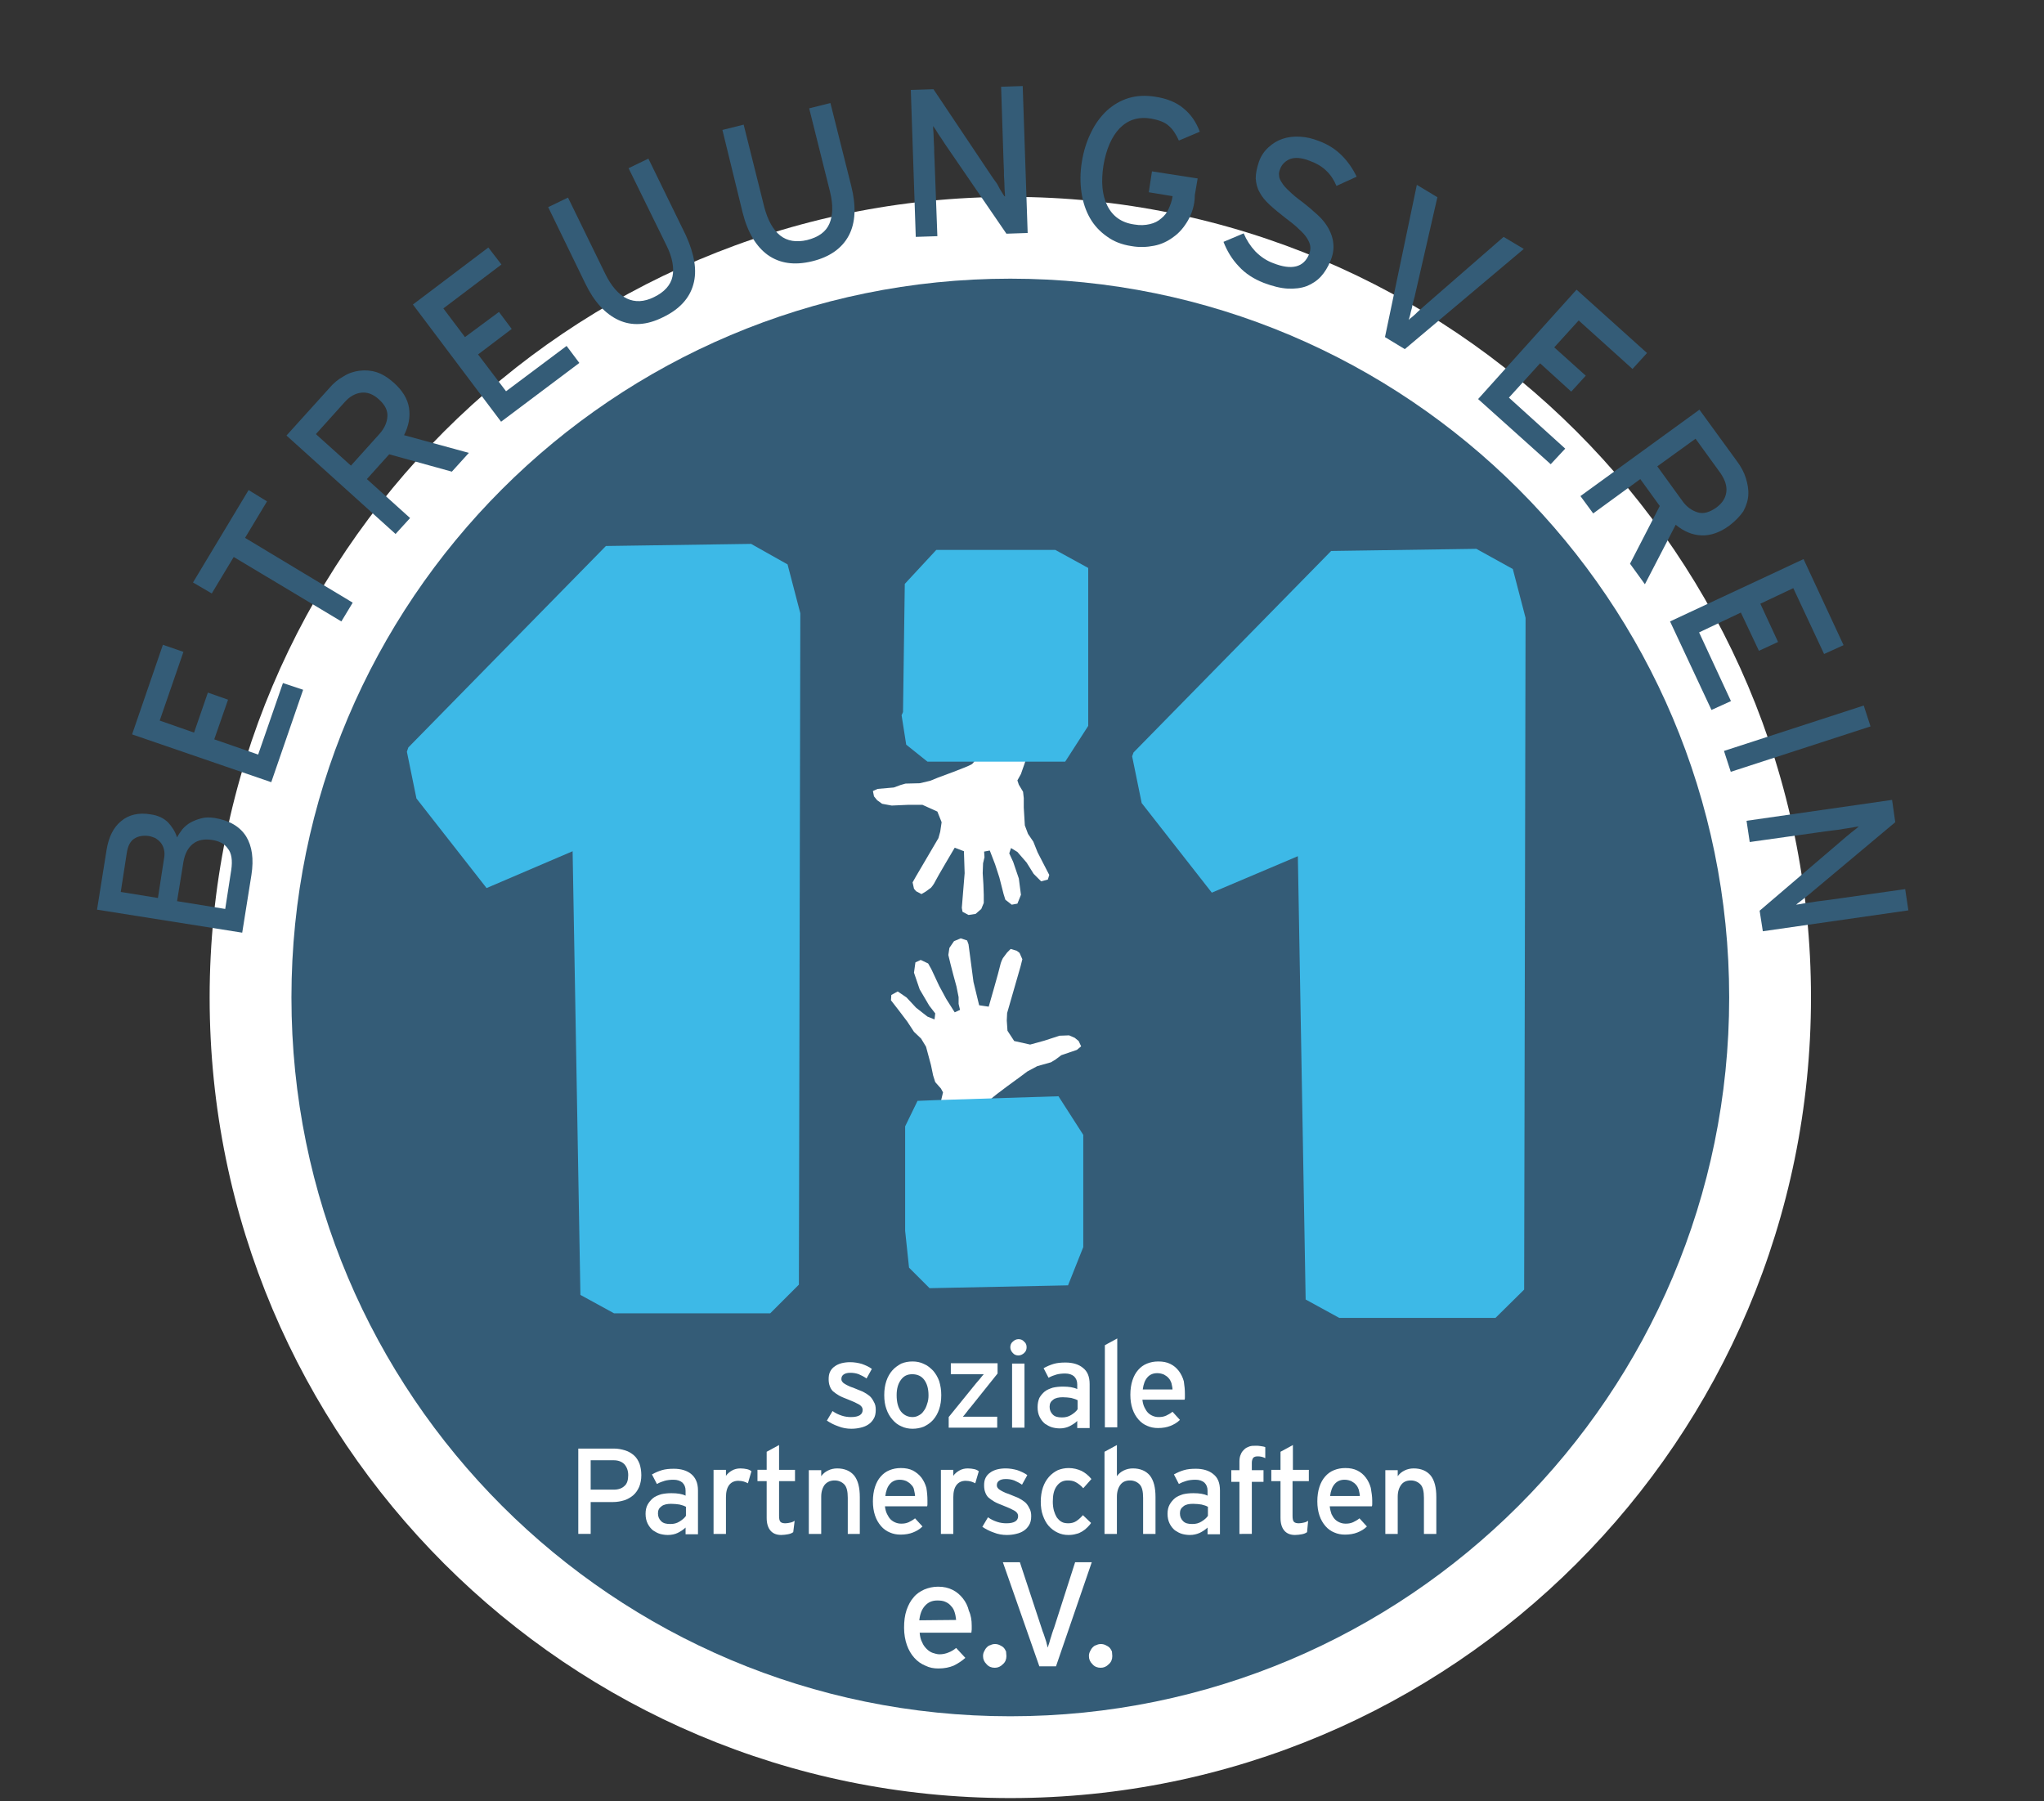 <svg xmlns="http://www.w3.org/2000/svg" xmlns:xlink="http://www.w3.org/1999/xlink" id="Ebene_1" x="0px" y="0px" viewBox="0 0 577.2 508.7" style="enable-background:new 0 0 577.2 508.7;" xml:space="preserve"><rect x="0" y="0" width="577.2" height="508.7" fill="#333333" stroke="none"/><style type="text/css">	.st0{fill:#FFFFFF;}	.st1{fill:#345C77;}	.st2{fill:#3DB9E7;}</style><g>	<path class="st0" d="M59.2,281.7c0-124.8,101.2-226.1,226.1-226.1c124.8,0,226.1,101.2,226.1,226.1  c0,124.9-101.2,226.1-226.1,226.1C160.4,507.8,59.2,406.6,59.2,281.7"></path></g><g>	<path class="st1" d="M82.3,281.7c0-112.1,90.9-203,203-203c112.1,0,203,90.9,203,203c0,112.1-90.9,203-203,203  C173.2,484.7,82.3,393.9,82.3,281.7"></path></g><polygon class="st2" points="114.9,212.3 117.6,225.5 137.4,250.8 161.7,240.4 163.9,365.7 173.4,370.9 217.5,370.9 225.6,362.8  226,173.2 222.4,159.4 212.1,153.6 171.1,154.2 115.3,211.1 "></polygon><polygon class="st2" points="319.7,213.6 322.4,226.8 342.2,252.1 366.5,241.8 368.7,367 378.2,372.2 422.3,372.2 430.4,364.2  430.8,174.5 427.2,160.7 416.9,155 375.9,155.6 320.1,212.5 "></polygon><g>	<path class="st0" d="M277.8,208.4c0,0-2,6.8-3.5,7.5c-1.4,0.8-9.4,3.7-9.4,3.7l-2.2,0.9l-3,0.7l-4,0.1l-1.4,0.4l-1.9,0.7l-4.6,0.4  l-1.3,0.6l0.3,1.5l0.9,1.1l1.4,1l2.7,0.5l4.5-0.2l4.2,0l4.2,1.9l1.2,3l-0.4,2.7l-0.5,1.8l-6.4,10.9l-0.9,1.6l0.4,1.8l0.6,0.7  l1.5,0.8l1.2-0.7l1.5-1.1c0,0,0.8-0.9,1.2-1.8c0.4-0.9,5.5-9.5,5.5-9.5l2.6,1l0.2,6.2l-0.8,9.8l0.2,1.1l1.7,0.9l2-0.3l1.6-1.4  l0.7-1.7l0-2.3l-0.1-2.9l-0.2-3.2l0.1-2.8l0.4-1.7l-0.1-1.6l1.6-0.3l1.5,3.9l1.2,3.7l1.2,4.7l0.5,1.6l1.8,1.4l1.6-0.3l1-2.5  l-0.6-4.6l-1.6-4.7L285,241l0.5-1.5l1.8,1.1l2.6,3l2,3.2l2.1,2.1l1.9-0.5l0.4-1.3l-1.5-2.9l-1.8-3.5l-1.2-3l-1.5-2.2l-0.9-2.4  l-0.3-5l0-2.7l-0.2-1.8l-1.2-2l-0.4-1.2l1-1.8l3.2-9.2l-1.1,0.1L277.8,208.4z"></path>	<path class="st0" d="M278.1,319.3c0,0,0.4-7.7,1.7-8.9c1.2-1.2,8.3-6.3,8.3-6.3l2-1.5l2.8-1.5l3.9-1.1l1.3-0.8l1.6-1.2l4.4-1.5  l1.2-1l-0.7-1.5l-1.1-0.9l-1.6-0.7l-2.7,0.1l-4.3,1.4l-4,1.1l-4.5-1l-1.9-2.9l-0.2-2.9l0.1-2.1l3.8-13.2l0.5-2l-0.8-1.8l-0.8-0.6  l-1.7-0.5l-1,1l-1.2,1.6c0,0-0.6,1.1-0.8,2.2c-0.2,1.1-3.2,11.5-3.2,11.5l-2.7-0.4l-1.6-6.6l-1.4-10.6l-0.4-1.1l-1.8-0.6l-1.9,0.8  l-1.3,1.9l-0.3,2l0.6,2.5l0.8,3.1l0.9,3.3l0.6,3l0,1.9l0.4,1.7l-1.5,0.7l-2.4-3.8l-2-3.7l-2.2-4.7l-0.9-1.6l-2.1-1l-1.5,0.7  l-0.4,2.9l1.6,4.7l2.7,4.6l1.7,2.2l-0.2,1.7l-2-0.8l-3.2-2.5l-2.7-2.9l-2.5-1.7l-1.8,1l-0.1,1.5l2.1,2.7l2.5,3.3l1.9,2.9l2,1.9  l1.4,2.3l1.4,5.2l0.6,2.9l0.6,1.9l1.6,1.8l0.6,1.1l-0.5,2.1l-0.6,2.3l-0.4,1.8L278.1,319.3z"></path>	<path class="st0" d="M247.3,398.2c0,1-0.2,1.9-0.6,2.5c-0.4,0.7-0.9,1.2-1.5,1.6c-0.6,0.4-1.3,0.7-2.2,0.9  c-0.8,0.2-1.7,0.3-2.6,0.3c-1.2,0-2.5-0.2-3.7-0.7c-1.2-0.4-2.3-1-3.2-1.6l1.6-2.7c0.8,0.6,1.7,1,2.6,1.3c0.9,0.3,1.8,0.4,2.6,0.4  c2.2,0,3.3-0.7,3.3-2c0-0.7-0.4-1.2-1.1-1.6c-0.7-0.4-1.8-0.9-3.1-1.4c-1-0.4-1.8-0.7-2.5-1.1c-0.7-0.4-1.2-0.8-1.7-1.2  c-0.4-0.4-0.7-0.9-0.9-1.5c-0.2-0.5-0.3-1.2-0.3-1.9c0-0.8,0.1-1.5,0.4-2.1c0.3-0.6,0.7-1.1,1.3-1.5c0.5-0.4,1.2-0.7,1.9-0.9  c0.8-0.2,1.6-0.3,2.5-0.3c1.1,0,2.3,0.2,3.3,0.5c1.1,0.4,2,0.8,2.8,1.4l-1.5,2.7c-0.7-0.5-1.5-0.9-2.2-1.2  c-0.8-0.3-1.6-0.4-2.4-0.4c-0.9,0-1.5,0.2-1.9,0.5c-0.4,0.3-0.6,0.7-0.6,1.2c0,0.2,0,0.4,0.1,0.6c0.1,0.2,0.3,0.4,0.5,0.6  c0.3,0.2,0.6,0.4,1,0.6c0.4,0.2,1,0.5,1.7,0.7c1,0.4,1.9,0.8,2.7,1.1c0.8,0.4,1.4,0.8,1.9,1.2c0.5,0.4,0.9,1,1.2,1.6  C247.2,396.6,247.3,397.3,247.3,398.2"></path>	<path class="st0" d="M262.2,394.1c0-1.9-0.4-3.3-1.2-4.4c-0.8-1.1-2-1.6-3.4-1.6c-1.4,0-2.4,0.5-3.2,1.6c-0.8,1.1-1.2,2.5-1.2,4.3  c0,2,0.4,3.5,1.2,4.6c0.8,1,1.9,1.6,3.3,1.6c0.7,0,1.3-0.2,1.8-0.5c0.6-0.3,1-0.7,1.4-1.3c0.4-0.5,0.7-1.2,0.9-1.9  C262.1,395.7,262.2,394.9,262.2,394.1 M265.8,394c0,1.5-0.2,2.8-0.6,4c-0.4,1.2-1,2.2-1.7,3c-0.7,0.8-1.6,1.4-2.6,1.9  c-1,0.4-2.1,0.6-3.2,0.6c-1.1,0-2.2-0.2-3.2-0.7c-1-0.4-1.8-1.1-2.5-1.9c-0.7-0.8-1.3-1.8-1.7-3c-0.4-1.1-0.6-2.4-0.6-3.9  c0-1.5,0.2-2.8,0.6-4c0.4-1.2,1-2.2,1.7-3c0.7-0.8,1.6-1.4,2.5-1.9c1-0.4,2-0.6,3.2-0.6c1.1,0,2.2,0.2,3.2,0.7  c1,0.4,1.8,1.1,2.6,1.9c0.7,0.8,1.3,1.8,1.7,2.9C265.6,391.3,265.8,392.6,265.8,394"></path>	<path class="st0" d="M267.9,403.1v-2.9l7.7-9.5c0.4-0.5,0.8-0.9,1.2-1.4c0.4-0.5,0.7-0.9,1-1.2h-0.7h-0.9h-0.9h-0.8h-6v-3.1h13.2  v2.9l-7.6,9.5c-0.4,0.5-0.8,0.9-1.2,1.5c-0.4,0.5-0.7,0.9-1,1.2h0.7h0.9h0.9h0.8h6.4v3.1H267.9z"></path>	<path class="st0" d="M285.8,385.1h3.5v18.1h-3.5V385.1z M289.9,380.5c0,0.6-0.2,1.2-0.7,1.6c-0.4,0.4-1,0.7-1.6,0.7  c-0.6,0-1.2-0.2-1.6-0.7c-0.4-0.4-0.7-1-0.7-1.6c0-0.6,0.2-1.2,0.7-1.6c0.4-0.4,1-0.7,1.6-0.7c0.6,0,1.2,0.2,1.6,0.7  C289.7,379.3,289.9,379.8,289.9,380.5"></path>	<path class="st0" d="M304.2,395.4c-0.5-0.3-1.1-0.4-1.7-0.6c-0.7-0.1-1.5-0.2-2.4-0.2c-1.1,0-2.1,0.2-2.7,0.7c-0.7,0.5-1,1.1-1,2  c0,0.9,0.3,1.6,0.9,2.2c0.6,0.6,1.4,0.8,2.6,0.8c1,0,1.8-0.2,2.6-0.7c0.8-0.5,1.4-1,1.8-1.6V395.4z M304.2,403.1v-1.8  c-0.6,0.6-1.4,1.1-2.2,1.5c-0.8,0.4-1.8,0.6-2.7,0.6c-0.7,0-1.5-0.1-2.2-0.3c-0.7-0.2-1.4-0.6-2-1c-0.6-0.5-1.1-1.1-1.5-1.9  c-0.4-0.8-0.6-1.7-0.6-2.8c0-1,0.2-1.9,0.5-2.6c0.4-0.7,0.9-1.3,1.5-1.8c0.6-0.5,1.4-0.8,2.3-1.1c0.9-0.2,1.8-0.3,2.9-0.3  c1.6,0,3,0.2,4,0.7v-1.3c0-1-0.3-1.7-0.9-2.3c-0.6-0.5-1.4-0.8-2.5-0.8c-0.9,0-1.8,0.1-2.5,0.3c-0.7,0.2-1.5,0.5-2.2,0.9l-1.4-2.7  c0.9-0.5,1.8-0.9,2.8-1.2c1-0.3,2.1-0.4,3.4-0.4c2,0,3.7,0.5,4.9,1.5c1.3,1,1.9,2.5,1.9,4.6v12.4H304.2z"></path></g><polygon class="st0" points="312,403.1 312,379.9 315.5,378 315.5,403.1 "></polygon><path class="st0" d="M331.1,392.4c0-0.6-0.2-1.2-0.3-1.8c-0.2-0.5-0.4-1-0.8-1.4c-0.3-0.4-0.8-0.7-1.3-1c-0.5-0.2-1.1-0.4-1.9-0.4 c-1.2,0-2.1,0.4-2.8,1.2c-0.7,0.8-1.1,1.9-1.3,3.4H331.1z M334.6,393.7c0,0.3,0,0.6,0,0.9c0,0.3,0,0.5-0.1,0.7h-11.9 c0.1,0.9,0.3,1.6,0.6,2.2c0.3,0.6,0.6,1.1,1,1.5c0.4,0.4,0.9,0.7,1.4,0.9c0.5,0.2,1,0.3,1.6,0.3c0.8,0,1.4-0.1,2.1-0.4 c0.6-0.3,1.2-0.6,1.8-1.1l2.1,2.3c-0.8,0.8-1.7,1.3-2.7,1.7c-1,0.4-2.2,0.6-3.5,0.6c-1.1,0-2.1-0.2-3-0.6c-1-0.4-1.8-1-2.5-1.8 c-0.7-0.8-1.3-1.8-1.7-3c-0.4-1.2-0.6-2.5-0.6-4c0-1.5,0.2-2.9,0.6-4.1c0.4-1.2,0.9-2.1,1.6-2.9c0.7-0.8,1.5-1.4,2.5-1.8 c1-0.4,2-0.6,3.2-0.6c1.3,0,2.4,0.2,3.4,0.7c1,0.5,1.7,1.1,2.4,2c0.6,0.8,1.1,1.8,1.4,2.9C334.5,391.4,334.6,392.5,334.6,393.7"></path><path class="st0" d="M177.4,416.6c0-1.3-0.4-2.3-1.1-3.1c-0.7-0.7-1.7-1.1-3-1.1h-6.5v8.3h6.5c1.4,0,2.4-0.4,3.1-1.1 C177.1,419,177.4,417.9,177.4,416.6 M181.1,416.6c0,1.2-0.2,2.3-0.6,3.3c-0.4,0.9-0.9,1.7-1.7,2.4c-0.7,0.6-1.6,1.1-2.5,1.4 c-1,0.3-2,0.5-3.2,0.5h-6.3v9h-3.5v-24.1h10.1c1.1,0,2.1,0.2,3.1,0.5c1,0.3,1.8,0.8,2.5,1.4c0.7,0.6,1.2,1.4,1.6,2.4 C180.9,414.3,181.1,415.4,181.1,416.6"></path><path class="st0" d="M193.6,425.5c-0.5-0.3-1-0.4-1.7-0.6c-0.7-0.1-1.5-0.2-2.4-0.2c-1.1,0-2.1,0.2-2.7,0.7c-0.7,0.5-1,1.1-1,2 c0,0.9,0.3,1.6,0.9,2.2c0.6,0.6,1.4,0.8,2.6,0.8c1,0,1.8-0.2,2.6-0.7c0.8-0.5,1.4-1,1.8-1.6V425.5z M193.6,433.2v-1.8 c-0.6,0.6-1.4,1.1-2.2,1.5c-0.8,0.4-1.8,0.6-2.8,0.6c-0.7,0-1.5-0.1-2.2-0.3c-0.7-0.2-1.4-0.6-2-1c-0.6-0.5-1.1-1.1-1.5-1.9 c-0.4-0.8-0.6-1.7-0.6-2.8c0-1,0.2-1.9,0.6-2.6c0.4-0.7,0.9-1.3,1.5-1.8c0.6-0.5,1.4-0.8,2.3-1.1c0.9-0.2,1.8-0.3,2.9-0.3 c1.7,0,3,0.2,4,0.7V421c0-1-0.3-1.7-0.9-2.3c-0.6-0.5-1.4-0.8-2.5-0.8c-0.9,0-1.8,0.1-2.5,0.3c-0.7,0.2-1.5,0.5-2.2,0.9l-1.4-2.7 c0.9-0.5,1.8-0.9,2.8-1.2c1-0.3,2.1-0.4,3.4-0.4c2,0,3.7,0.5,4.9,1.5c1.2,1,1.9,2.5,1.9,4.6v12.4H193.6z"></path><path class="st0" d="M211.2,418.9c-0.4-0.2-0.8-0.4-1.2-0.5c-0.4-0.1-0.9-0.2-1.5-0.2c-1.1,0-2,0.4-2.6,1.2 c-0.6,0.8-0.9,1.9-0.9,3.5v10.3h-3.5v-18.1h3.5v1.7c0.4-0.6,1-1.1,1.7-1.5c0.7-0.4,1.5-0.6,2.4-0.6c0.7,0,1.3,0.1,1.8,0.2 c0.5,0.1,0.9,0.3,1.3,0.6L211.2,418.9z"></path><path class="st0" d="M224,432.7c-0.4,0.3-0.9,0.5-1.5,0.6c-0.6,0.1-1.2,0.2-1.9,0.2c-1.3,0-2.3-0.4-3-1.2c-0.7-0.8-1.1-2-1.1-3.6 v-10.4h-2.6v-3.2h2.6V410l3.5-1.9v7h4.5v3.2H220v9.8c0,0.8,0.1,1.4,0.4,1.7c0.3,0.3,0.8,0.4,1.4,0.4c0.5,0,0.9-0.1,1.4-0.2 c0.5-0.1,0.9-0.3,1.2-0.5L224,432.7z"></path><path class="st0" d="M239.4,433.2V423c0-1.8-0.3-3.1-1-3.8c-0.7-0.7-1.6-1.1-2.7-1.1c-1.2,0-2.1,0.4-2.8,1.2c-0.6,0.8-1,1.9-1,3.4 v10.5h-3.5v-18h3.5v1.7c0.5-0.7,1.1-1.2,1.9-1.6c0.8-0.4,1.7-0.6,2.6-0.6c2.1,0,3.7,0.7,4.8,2c1.1,1.4,1.6,3.4,1.6,6.1v10.4H239.4z"></path><path class="st0" d="M258.4,422.5c0-0.6-0.2-1.2-0.3-1.8s-0.4-1-0.8-1.4c-0.3-0.4-0.8-0.7-1.3-1c-0.5-0.2-1.1-0.4-1.9-0.4 c-1.2,0-2.1,0.4-2.8,1.2c-0.7,0.8-1.1,1.9-1.3,3.4H258.4z M261.9,423.8c0,0.3,0,0.6,0,0.9c0,0.3,0,0.5-0.1,0.7h-11.9 c0.1,0.9,0.3,1.6,0.6,2.2c0.3,0.6,0.6,1.1,1,1.5c0.4,0.4,0.9,0.7,1.4,0.9c0.5,0.2,1,0.3,1.6,0.3c0.8,0,1.4-0.1,2.1-0.4 c0.6-0.3,1.2-0.6,1.8-1.1l2.1,2.3c-0.8,0.8-1.7,1.3-2.7,1.7c-1,0.4-2.2,0.6-3.5,0.6c-1.1,0-2.1-0.2-3-0.6c-1-0.4-1.8-1-2.5-1.8 c-0.7-0.8-1.3-1.8-1.7-3c-0.4-1.2-0.6-2.5-0.6-4c0-1.5,0.2-2.9,0.6-4.1c0.4-1.2,0.9-2.1,1.6-2.9c0.7-0.8,1.5-1.4,2.5-1.8 c1-0.4,2-0.6,3.2-0.6c1.3,0,2.4,0.2,3.4,0.7c0.9,0.5,1.7,1.1,2.4,2c0.6,0.8,1.1,1.8,1.4,2.9C261.8,421.4,261.9,422.6,261.9,423.8"></path><path class="st0" d="M275.4,418.9c-0.4-0.2-0.8-0.4-1.2-0.5c-0.4-0.1-0.9-0.2-1.5-0.2c-1.1,0-2,0.4-2.6,1.2 c-0.6,0.8-0.9,1.9-0.9,3.5v10.3h-3.5v-18.1h3.5v1.7c0.4-0.6,1-1.1,1.7-1.5c0.7-0.4,1.5-0.6,2.4-0.6c0.7,0,1.3,0.1,1.8,0.2 c0.5,0.1,0.9,0.3,1.3,0.6L275.4,418.9z"></path><path class="st0" d="M291.2,428.2c0,1-0.2,1.9-0.6,2.5c-0.4,0.7-0.9,1.2-1.5,1.6c-0.6,0.4-1.3,0.7-2.2,0.9c-0.8,0.2-1.7,0.3-2.6,0.3 c-1.2,0-2.5-0.2-3.7-0.7c-1.2-0.4-2.3-1-3.2-1.6l1.6-2.7c0.8,0.6,1.7,1,2.6,1.3c0.9,0.3,1.8,0.4,2.6,0.4c2.2,0,3.3-0.7,3.3-2 c0-0.7-0.4-1.2-1.1-1.6c-0.7-0.4-1.8-0.9-3.1-1.4c-1-0.4-1.8-0.7-2.5-1.1c-0.7-0.4-1.2-0.8-1.7-1.2c-0.4-0.4-0.7-0.9-0.9-1.5 c-0.2-0.5-0.3-1.2-0.3-1.9c0-0.8,0.1-1.5,0.4-2.1c0.3-0.6,0.7-1.1,1.3-1.5c0.5-0.4,1.2-0.7,1.9-0.9c0.8-0.2,1.6-0.3,2.5-0.3 c1.1,0,2.3,0.2,3.3,0.5c1.1,0.4,2,0.8,2.8,1.4l-1.5,2.7c-0.7-0.5-1.5-0.9-2.2-1.2c-0.8-0.3-1.6-0.4-2.4-0.4c-0.9,0-1.5,0.2-1.9,0.5 c-0.4,0.3-0.6,0.7-0.6,1.2c0,0.2,0,0.4,0.1,0.6c0.1,0.2,0.3,0.4,0.5,0.6c0.3,0.2,0.6,0.4,1,0.6c0.4,0.2,1,0.5,1.7,0.7 c1,0.4,1.9,0.8,2.7,1.1c0.8,0.4,1.4,0.8,1.9,1.2c0.5,0.4,0.9,1,1.2,1.6C291.1,426.6,291.2,427.4,291.2,428.2"></path><path class="st0" d="M305.9,420.3c-0.7-0.8-1.4-1.3-2.1-1.7c-0.7-0.4-1.5-0.5-2.3-0.5c-1.3,0-2.3,0.5-3.1,1.6 c-0.8,1.1-1.1,2.5-1.1,4.4c0,0.9,0.1,1.7,0.3,2.5c0.2,0.7,0.5,1.4,0.8,1.9c0.4,0.5,0.8,1,1.4,1.3c0.5,0.3,1.2,0.4,1.9,0.4 c0.8,0,1.6-0.2,2.2-0.6c0.6-0.4,1.2-0.9,1.9-1.7l2.3,2.2c-0.3,0.5-0.7,0.9-1.1,1.3c-0.4,0.4-0.9,0.8-1.4,1.1 c-0.5,0.3-1.1,0.6-1.7,0.7c-0.6,0.2-1.4,0.3-2.2,0.3c-1.1,0-2.1-0.2-3.1-0.7c-0.9-0.4-1.8-1.1-2.5-1.9c-0.7-0.8-1.2-1.8-1.6-2.9 c-0.4-1.1-0.6-2.4-0.6-3.9c0-1.5,0.2-2.8,0.6-4c0.4-1.2,1-2.2,1.7-3c0.7-0.8,1.5-1.4,2.5-1.9c1-0.4,2-0.6,3.1-0.6 c1.3,0,2.5,0.3,3.6,0.8c1,0.5,2,1.3,2.8,2.3L305.9,420.3z"></path><path class="st0" d="M322.8,433.2V423c0-1.8-0.3-3.1-1-3.8c-0.7-0.7-1.6-1.1-2.7-1.1c-1.2,0-2.1,0.4-2.7,1.2c-0.6,0.8-1,1.9-1,3.4 v10.5h-3.5V410l3.5-1.9v8.8c0.5-0.7,1.1-1.2,1.9-1.6c0.8-0.4,1.7-0.6,2.6-0.6c2.1,0,3.7,0.7,4.8,2c1.1,1.4,1.6,3.4,1.6,6.1v10.4 H322.8z"></path><path class="st0" d="M341,425.5c-0.5-0.3-1-0.4-1.7-0.6c-0.7-0.1-1.5-0.2-2.4-0.2c-1.2,0-2.1,0.2-2.7,0.7c-0.7,0.5-1,1.1-1,2 c0,0.9,0.3,1.6,0.9,2.2c0.6,0.6,1.4,0.8,2.6,0.8c1,0,1.8-0.2,2.6-0.7s1.4-1,1.8-1.6V425.5z M341,433.2v-1.8 c-0.6,0.6-1.4,1.1-2.2,1.5c-0.9,0.4-1.8,0.6-2.8,0.6c-0.7,0-1.5-0.1-2.2-0.3c-0.7-0.2-1.4-0.6-2-1c-0.6-0.5-1.1-1.1-1.5-1.9 c-0.4-0.8-0.6-1.7-0.6-2.8c0-1,0.2-1.9,0.6-2.6c0.4-0.7,0.9-1.3,1.5-1.8c0.6-0.5,1.4-0.8,2.3-1.1c0.9-0.2,1.8-0.3,2.9-0.3 c1.7,0,3,0.2,4,0.7V421c0-1-0.3-1.7-0.9-2.3c-0.6-0.5-1.4-0.8-2.5-0.8c-0.9,0-1.8,0.1-2.5,0.3c-0.7,0.2-1.5,0.5-2.2,0.9l-1.4-2.7 c0.9-0.5,1.8-0.9,2.8-1.2c1-0.3,2.1-0.4,3.4-0.4c2,0,3.7,0.5,4.9,1.5c1.3,1,1.9,2.5,1.9,4.6v12.4H341z"></path><path class="st0" d="M355.2,411.3c-0.6,0-1,0.1-1.3,0.4c-0.2,0.3-0.4,0.7-0.4,1.4v2.1h3.3v3.3h-3.3v14.7H350v-14.7h-2.3v-3.3h2.3 v-2.4c0-0.8,0.1-1.5,0.4-2.1c0.2-0.6,0.6-1,1-1.4c0.4-0.4,0.9-0.6,1.4-0.8c0.6-0.2,1.1-0.2,1.8-0.2c0.5,0,0.9,0,1.4,0.1 c0.5,0.1,0.9,0.1,1.3,0.3v3.1C356.5,411.4,355.8,411.3,355.2,411.3"></path><path class="st0" d="M369.1,432.7c-0.4,0.3-0.9,0.5-1.5,0.6c-0.6,0.1-1.2,0.2-1.9,0.2c-1.3,0-2.3-0.4-3-1.2c-0.7-0.8-1.1-2-1.1-3.6 v-10.4H359v-3.2h2.6V410l3.5-1.9v7h4.5v3.2H365v9.8c0,0.8,0.1,1.4,0.4,1.7c0.3,0.3,0.8,0.4,1.4,0.4c0.5,0,0.9-0.1,1.4-0.2 c0.5-0.1,0.9-0.3,1.2-0.5L369.1,432.7z"></path><path class="st0" d="M384,422.5c0-0.6-0.2-1.2-0.3-1.8c-0.2-0.5-0.4-1-0.8-1.4c-0.3-0.4-0.8-0.7-1.3-1c-0.5-0.2-1.1-0.4-1.9-0.4 c-1.2,0-2.1,0.4-2.8,1.2c-0.7,0.8-1.1,1.9-1.3,3.4H384z M387.5,423.8c0,0.3,0,0.6,0,0.9c0,0.3,0,0.5-0.1,0.7h-11.9 c0.1,0.9,0.3,1.6,0.5,2.2c0.3,0.6,0.6,1.1,1,1.5c0.4,0.4,0.9,0.7,1.4,0.9c0.5,0.2,1,0.3,1.6,0.3c0.8,0,1.4-0.1,2.1-0.4 c0.6-0.3,1.2-0.6,1.8-1.1l2.1,2.3c-0.8,0.8-1.7,1.3-2.7,1.7c-1,0.4-2.2,0.6-3.5,0.6c-1.1,0-2.1-0.2-3-0.6c-1-0.4-1.8-1-2.5-1.8 c-0.7-0.8-1.3-1.8-1.7-3c-0.4-1.2-0.6-2.5-0.6-4c0-1.5,0.2-2.9,0.6-4.1c0.4-1.2,0.9-2.1,1.6-2.9c0.7-0.8,1.5-1.4,2.5-1.8 c1-0.4,2-0.6,3.2-0.6c1.3,0,2.4,0.2,3.4,0.7c1,0.5,1.7,1.1,2.4,2c0.6,0.8,1.1,1.8,1.4,2.9C387.3,421.4,387.5,422.6,387.5,423.8"></path><path class="st0" d="M402.1,433.2V423c0-1.8-0.3-3.1-1-3.8c-0.7-0.7-1.6-1.1-2.7-1.1c-1.2,0-2.1,0.4-2.7,1.2c-0.6,0.8-1,1.9-1,3.4 v10.5h-3.5v-18h3.5v1.7c0.5-0.7,1.1-1.2,1.9-1.6c0.8-0.4,1.7-0.6,2.6-0.6c2.1,0,3.7,0.7,4.8,2c1.1,1.4,1.6,3.4,1.6,6.1v10.4H402.1z"></path><path class="st1" d="M59.8,237.2c-2.1-0.3-3.9,0-5.3,1.1c-1.4,1.1-2.3,2.8-2.7,5.1l-1.8,11.1l13.6,2.2l1.7-11c0.4-2.7,0.1-4.8-1-6.1 C63.4,238.3,61.9,237.5,59.8,237.2 M42,236.1c-1.5-0.2-2.9,0-4,0.7c-1.2,0.7-1.9,2.1-2.2,4.1l-1.7,11l10.5,1.7l1.7-11 c0.2-1,0.2-1.9,0-2.7c-0.2-0.8-0.5-1.4-0.9-1.9c-0.4-0.5-0.9-0.9-1.5-1.3C43.2,236.4,42.6,236.2,42,236.1 M60.6,231 c4.2,0.7,7.1,2.4,8.9,5.2c1.7,2.8,2.2,6.4,1.5,10.9l-2.6,16.3l-41-6.5l2.7-16.9c0.6-3.6,1.9-6.3,4.1-8.1c2.1-1.8,5-2.5,8.4-1.9 c2.1,0.3,3.7,1.1,4.9,2.3c1.1,1.2,2,2.6,2.5,4.2c0.4-0.8,0.9-1.5,1.5-2.3c0.6-0.7,1.4-1.4,2.3-1.9c0.9-0.5,1.9-0.9,3.1-1.2 C57.9,230.8,59.2,230.8,60.6,231"></path><polygon class="st1" points="76.6,220.9 37.3,207.4 46,182.1 51.8,184.1 45.1,203.5 54.8,206.9 58.7,195.6 64.4,197.6 60.5,208.8  72.9,213.1 79.9,192.9 85.6,194.8 "></polygon><polygon class="st1" points="69.2,151.9 99.6,170.2 96.4,175.5 66,157.3 59.8,167.6 54.5,164.5 70.2,138.4 75.4,141.6 "></polygon><g>	<path class="st1" d="M107,112.8c-1.6-1.5-3.3-2.1-5-1.9c-1.7,0.2-3.3,1.1-4.7,2.7l-8.1,9l9.9,8.9l8.1-9c1.4-1.6,2.1-3.2,2.2-4.9  C109.5,115.9,108.7,114.3,107,112.8 M111.1,108c2.5,2.2,4,4.6,4.4,7.2c0.4,2.6-0.1,5.1-1.4,7.7l18.3,5l-4.8,5.3l-17.7-4.9l-6.3,7  l12.2,11l-4.1,4.5l-30.8-27.8L93,109.6c1.2-1.4,2.5-2.5,4-3.3c1.4-0.9,2.9-1.4,4.5-1.6c1.6-0.2,3.2-0.1,4.8,0.4  C107.9,105.6,109.5,106.6,111.1,108"></path></g><polygon class="st1" points="141.5,119.1 116.6,86 137.9,69.9 141.6,74.7 125.2,87.1 131.3,95.2 140.9,88.1 144.5,92.9 135,100.1  142.9,110.5 160,97.7 163.6,102.5 "></polygon><g>	<path class="st1" d="M195.8,80.3c-1.1,4-4,7.1-8.6,9.3c-4.6,2.3-8.8,2.5-12.5,0.8c-3.7-1.7-6.9-5.1-9.4-10.3l-10.5-21.6l5.6-2.7  l10.5,21.5c1.7,3.5,3.8,5.9,6.1,7c2.3,1.1,4.9,1,7.7-0.4c2.9-1.4,4.7-3.4,5.2-5.8c0.5-2.4,0-5.4-1.7-8.8l-10.7-21.8l5.6-2.7  l10.6,21.7C196.1,71.8,196.9,76.4,195.8,80.3"></path>	<path class="st1" d="M239.7,66.5c-1.9,3.6-5.4,6.1-10.4,7.3c-5,1.2-9.1,0.6-12.5-1.8c-3.3-2.4-5.7-6.4-7.1-12L204,36.7l6-1.5  l5.8,23.2c1,3.8,2.5,6.5,4.5,8.1c2,1.6,4.6,2,7.6,1.3c3.2-0.8,5.3-2.3,6.3-4.6c1-2.3,1.1-5.3,0.2-9l-5.9-23.6l6-1.5l5.9,23.5  C241.8,58.2,241.6,62.9,239.7,66.5"></path>	<path class="st1" d="M284.2,66l-17.4-25.4c-0.5-0.8-1.1-1.7-1.8-2.7c-0.6-1-1.1-1.8-1.5-2.3c0,0.4,0,1,0.1,1.8  c0,0.8,0.1,1.7,0.1,2.7c0.1,1,0.1,1.9,0.1,2.8c0,0.9,0.1,1.7,0.1,2.3l0.8,21.5l-6.1,0.2l-1.4-41.5l6.4-0.2l16.6,24.8  c0.3,0.4,0.6,0.9,1,1.4c0.4,0.5,0.7,1.1,1,1.7c0.3,0.6,0.7,1.1,0.9,1.5c0.3,0.5,0.5,0.8,0.7,1.1c0-0.4,0-1-0.1-1.9  c0-0.8-0.1-1.8-0.1-2.7c-0.1-1-0.1-1.9-0.1-2.9c0-0.9-0.1-1.7-0.1-2.3l-0.7-21.4l6.1-0.2l1.4,41.5L284.2,66z"></path>	<path class="st1" d="M335.5,62.2c-1.1,1.9-2.4,3.5-4.1,4.7c-1.6,1.2-3.4,2.1-5.5,2.5c-2,0.4-4.2,0.5-6.4,0.1  c-2.7-0.4-5-1.3-6.9-2.7c-2-1.4-3.6-3.1-4.8-5.2c-1.2-2.1-2-4.5-2.4-7.2c-0.4-2.7-0.4-5.6,0.1-8.7c0.5-3.1,1.4-5.9,2.6-8.3  c1.2-2.5,2.7-4.5,4.5-6.2c1.8-1.6,3.8-2.8,6.1-3.5c2.3-0.7,4.8-0.8,7.4-0.4c3.4,0.5,6.1,1.6,8.1,3.3c2.1,1.7,3.6,3.9,4.6,6.6  l-5.9,2.5c-0.8-1.8-1.8-3.3-2.9-4.2c-1.1-1-2.8-1.6-4.9-2c-3.6-0.6-6.5,0.3-8.9,2.7c-2.3,2.4-3.8,5.9-4.6,10.5  c-0.7,4.6-0.4,8.4,1.1,11.4c1.5,3,4,4.8,7.6,5.3c1.7,0.3,3.1,0.2,4.4-0.1c1.3-0.3,2.3-0.8,3.2-1.6c0.9-0.7,1.6-1.6,2.1-2.7  c0.5-1.1,0.9-2.2,1.1-3.4l0-0.2l-6.7-1.1l0.9-5.9l12.9,2l-0.8,4.7C337.4,57.9,336.6,60.2,335.5,62.2"></path>	<path class="st1" d="M375.7,73.7c-0.7,1.7-1.6,3.2-2.7,4.4c-1.1,1.2-2.5,2.1-4,2.7c-1.6,0.6-3.4,0.8-5.4,0.7  c-2-0.1-4.3-0.7-6.7-1.6c-2.8-1.1-5.2-2.6-7.1-4.7c-1.9-2-3.3-4.3-4.3-6.9l5.7-2.4c0.8,1.9,1.9,3.6,3.3,5.1c1.5,1.5,3.1,2.6,5,3.3  c5.3,2.1,8.7,1.2,10.2-2.6c0.3-0.7,0.4-1.5,0.3-2.2c-0.1-0.7-0.4-1.4-0.9-2.2c-0.5-0.8-1.2-1.6-2.2-2.5c-0.9-0.9-2.1-1.9-3.6-3  c-1.8-1.4-3.4-2.7-4.7-3.9c-1.3-1.2-2.3-2.4-2.9-3.6c-0.7-1.2-1-2.5-1.1-3.9c0-1.4,0.3-2.9,0.9-4.7c0.6-1.7,1.5-3,2.7-4.1  c1.2-1.1,2.5-1.9,4-2.4c1.5-0.5,3.1-0.7,4.9-0.6c1.8,0.1,3.5,0.5,5.3,1.2c2.7,1,4.8,2.4,6.5,4.1c1.7,1.7,3.1,3.7,4.2,6l-5.7,2.6  c-0.7-1.7-1.7-3.2-2.9-4.3c-1.2-1.2-2.8-2.1-4.7-2.8c-2.3-0.9-4.1-1-5.5-0.5c-1.4,0.6-2.3,1.5-2.8,2.8c-0.3,0.7-0.4,1.3-0.3,1.9  c0,0.6,0.3,1.3,0.8,2c0.4,0.7,1.1,1.5,2.1,2.4c0.9,0.9,2.1,1.9,3.6,3c1.7,1.3,3.2,2.6,4.5,3.8c1.3,1.2,2.3,2.5,3,3.8  c0.7,1.3,1.2,2.7,1.3,4.1C376.7,70.4,376.4,72,375.7,73.7"></path>	<path class="st1" d="M396.7,98.6l-5.6-3.4l9-43l5.8,3.5l-6.2,27.1c-0.1,0.6-0.3,1.3-0.5,2c-0.2,0.7-0.4,1.5-0.5,2.2  c-0.2,0.7-0.4,1.4-0.5,2c-0.2,0.6-0.3,1.1-0.4,1.4c0.2-0.3,0.6-0.6,1.1-1c0.5-0.4,1-0.9,1.5-1.4c0.6-0.5,1.1-1,1.7-1.5  c0.6-0.5,1.1-1,1.6-1.4l20.9-18.2l5.7,3.4L396.7,98.6z"></path></g><polygon class="st1" points="417.4,112.7 445.2,81.8 465.1,99.7 461,104.2 445.8,90.5 438.9,98.1 447.8,106.1 443.7,110.6  434.9,102.6 426.1,112.3 442,126.7 437.9,131.1 "></polygon><g>	<path class="st1" d="M484.6,143.4c1.8-1.3,2.7-2.8,2.9-4.5c0.2-1.7-0.4-3.4-1.6-5.2l-7.1-9.8l-10.8,7.8l7.1,9.8  c1.2,1.7,2.7,2.7,4.3,3.2C481,145.2,482.7,144.7,484.6,143.4 M488.4,148.4c-2.7,2-5.4,2.9-7.9,2.8c-2.6-0.1-5-1.1-7.3-3l-8.7,16.8  l-4.2-5.8l8.4-16.3l-5.5-7.6l-13.3,9.7l-3.6-4.9l33.6-24.4l10.7,14.7c1.1,1.5,1.9,3,2.4,4.6c0.5,1.6,0.8,3.2,0.7,4.8  c-0.1,1.6-0.6,3.1-1.4,4.6C491.4,145.7,490.1,147.1,488.4,148.4"></path></g><polygon class="st1" points="471.6,175.5 509.3,157.9 520.6,182.2 515.1,184.7 506.4,166.1 497.1,170.5 502.1,181.3 496.7,183.8  491.6,173 479.8,178.6 488.8,198 483.3,200.5 "></polygon><rect x="486.8" y="205.5" transform="matrix(0.951 -0.309 0.309 0.951 -39.616 167.066)" class="st1" width="41.5" height="6.2"></rect><path class="st1" d="M496.9,257.2l23.4-20c0.7-0.6,1.5-1.3,2.5-2.1c0.9-0.7,1.7-1.3,2.1-1.7c-0.4,0.1-1,0.1-1.8,0.3 c-0.8,0.1-1.7,0.3-2.6,0.4c-0.9,0.2-1.9,0.3-2.8,0.4c-0.9,0.1-1.7,0.2-2.3,0.3l-21.3,3l-0.9-6l41.1-5.9l0.9,6.3l-22.8,19.1 c-0.4,0.3-0.8,0.7-1.3,1.1c-0.5,0.4-1,0.8-1.5,1.2c-0.5,0.4-1,0.8-1.4,1.1c-0.4,0.3-0.8,0.6-1,0.8c0.4-0.1,1-0.1,1.8-0.3 c0.8-0.1,1.7-0.3,2.7-0.4c1-0.2,1.9-0.3,2.8-0.4c0.9-0.1,1.7-0.2,2.3-0.3l21.2-3l0.9,6l-41.1,5.9L496.9,257.2z"></path><path class="st0" d="M270,457.5c-0.1-0.8-0.2-1.5-0.4-2.1c-0.2-0.7-0.5-1.3-1-1.8c-0.4-0.5-0.9-0.9-1.6-1.2 c-0.6-0.3-1.4-0.4-2.3-0.4c-1.5,0-2.6,0.5-3.5,1.5c-0.9,1-1.4,2.3-1.6,4.1L270,457.5z M274.4,459.1c0,0.4,0,0.8,0,1.1 c0,0.4-0.1,0.6-0.1,0.9l-14.6,0c0.1,1.1,0.3,2,0.7,2.7c0.3,0.8,0.8,1.4,1.3,1.9c0.5,0.5,1.1,0.9,1.7,1.1c0.6,0.2,1.3,0.4,1.9,0.4 c0.9,0,1.8-0.2,2.5-0.5c0.8-0.3,1.5-0.7,2.2-1.3l2.6,2.8c-1,0.9-2.1,1.6-3.3,2.2c-1.2,0.5-2.6,0.8-4.3,0.8c-1.3,0-2.5-0.2-3.7-0.8 c-1.2-0.5-2.2-1.2-3.1-2.2c-0.9-1-1.6-2.2-2.1-3.6c-0.5-1.4-0.8-3.1-0.8-4.9c0-1.9,0.2-3.5,0.7-5c0.5-1.4,1.1-2.6,2-3.6 c0.8-1,1.9-1.7,3-2.2c1.2-0.5,2.5-0.8,3.9-0.8c1.6,0,2.9,0.3,4.1,0.9c1.2,0.6,2.1,1.4,2.9,2.4c0.8,1,1.4,2.2,1.7,3.5 C274.2,456.2,274.4,457.6,274.4,459.1"></path><path class="st0" d="M284.2,467.7c0,0.9-0.3,1.7-1,2.3c-0.7,0.7-1.4,1-2.3,1c-0.9,0-1.7-0.3-2.3-1c-0.7-0.7-1-1.4-1-2.3 c0-0.5,0.1-0.9,0.3-1.3c0.2-0.4,0.4-0.8,0.7-1.1c0.3-0.3,0.6-0.6,1.1-0.7c0.4-0.2,0.8-0.3,1.3-0.3c0.4,0,0.9,0.1,1.3,0.3 c0.4,0.2,0.8,0.4,1.1,0.7c0.3,0.3,0.5,0.7,0.7,1.1C284.1,466.8,284.2,467.3,284.2,467.7"></path><path class="st0" d="M298.2,470.6l-4.7,0l-10.3-29.4l4.8,0l6.2,18.8c0.1,0.4,0.3,0.9,0.5,1.4c0.2,0.5,0.3,1,0.5,1.5 c0.2,0.5,0.3,1,0.4,1.4c0.1,0.4,0.2,0.8,0.3,1c0.1-0.2,0.1-0.6,0.3-1c0.1-0.4,0.3-0.9,0.4-1.4c0.2-0.5,0.3-1,0.5-1.6 c0.2-0.5,0.3-1,0.5-1.4l6-18.7l4.7,0L298.2,470.6z"></path><path class="st0" d="M314.1,467.7c0,0.9-0.3,1.7-1,2.3c-0.7,0.7-1.4,1-2.3,1c-0.9,0-1.7-0.3-2.3-1c-0.7-0.7-1-1.4-1-2.3 c0-0.5,0.1-0.9,0.3-1.3c0.2-0.4,0.4-0.8,0.7-1.1c0.3-0.3,0.6-0.6,1.1-0.7c0.4-0.2,0.8-0.3,1.3-0.3c0.4,0,0.9,0.1,1.3,0.3 c0.4,0.2,0.8,0.4,1.1,0.7c0.3,0.3,0.5,0.7,0.7,1.1C314,466.8,314.1,467.2,314.1,467.7"></path><polygon class="st2" points="254.6,202 255.9,210.3 261.9,215.1 300.8,215.1 307.3,205 307.3,160.4 298,155.3 264.4,155.3  255.5,164.9 255,201.1 "></polygon><polygon class="st2" points="255.6,347.6 256.7,358 262.5,363.8 301.6,363 305.9,352.2 305.9,320.5 298.9,309.6 264,310.7  259.1,310.9 255.6,318.1 255.6,347.2 "></polygon></svg>